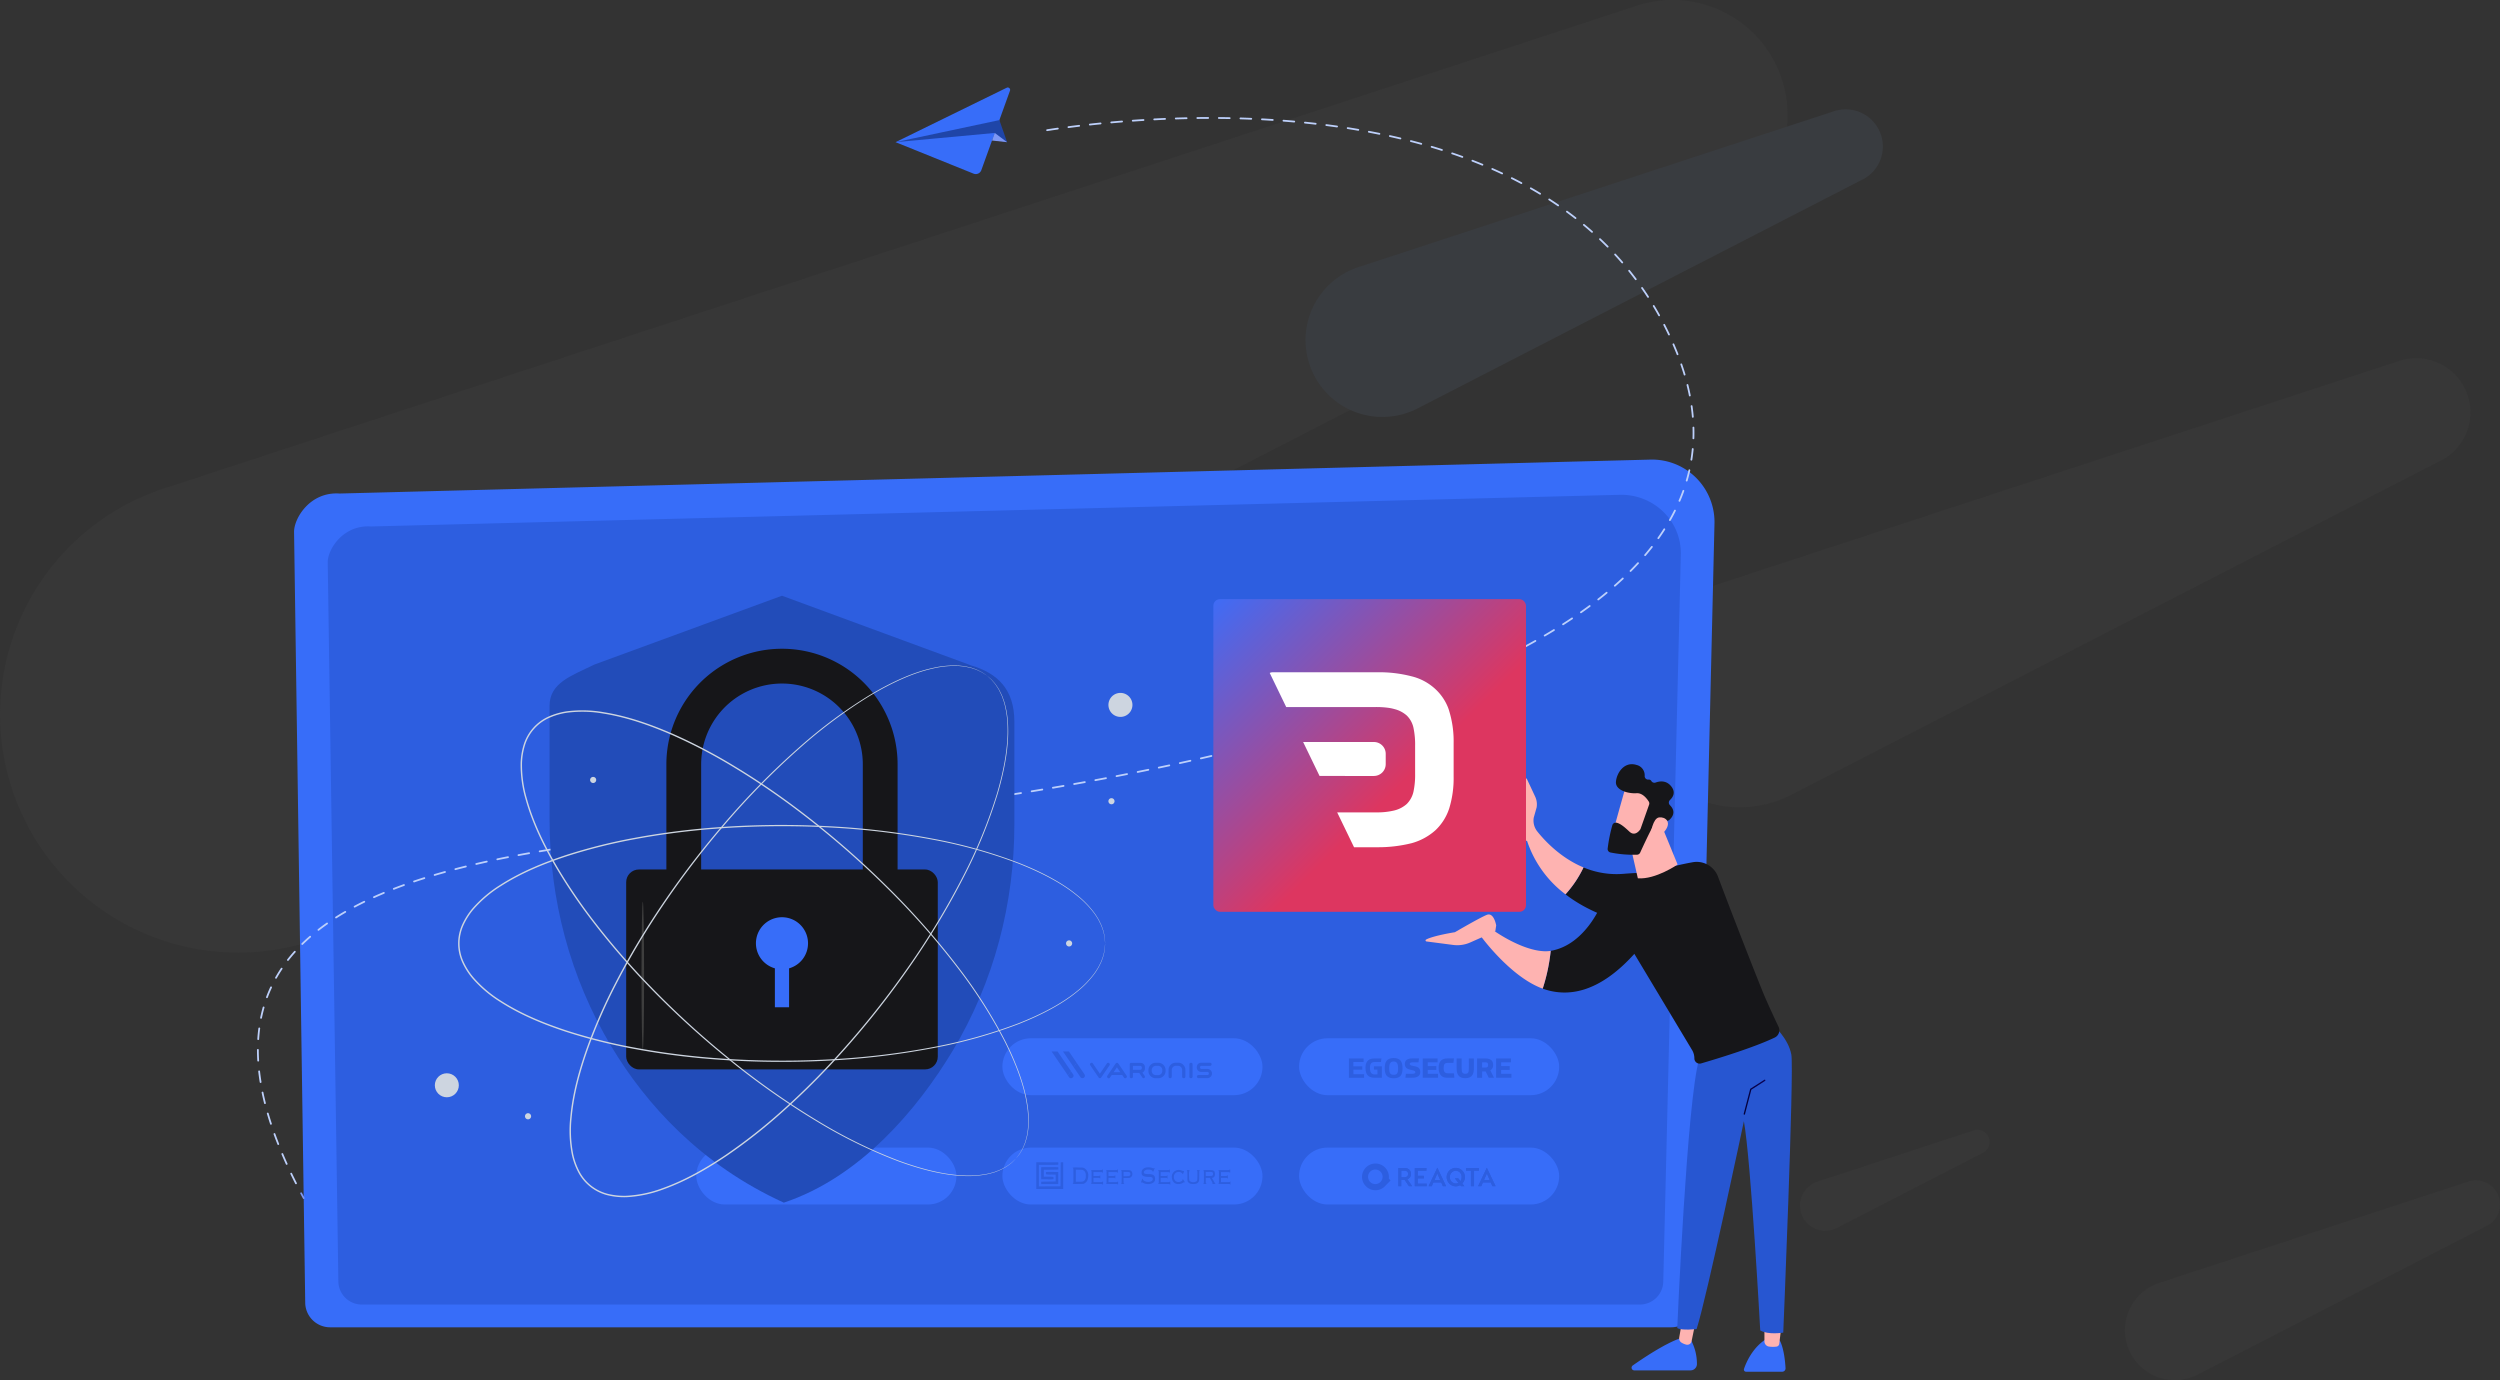 <svg xmlns="http://www.w3.org/2000/svg" xmlns:xlink="http://www.w3.org/1999/xlink" width="1143.52" height="631.258" viewBox="0 0 1143.52 631.258">
  <rect x="0" y="0" width="1143.52" height="631.258" fill="#333333" stroke="none"/>
  <defs>
    <linearGradient id="linear-gradient" x1="331.053" y1="64.952" x2="329.851" y2="67.624" gradientUnits="objectBoundingBox">
      <stop offset="0" stop-color="#ff928e"/>
      <stop offset="1" stop-color="#feb3b1"/>
    </linearGradient>
    <linearGradient id="linear-gradient-2" x1="342.408" y1="44.761" x2="341.199" y2="46.555" xlink:href="#linear-gradient"/>
    <linearGradient id="linear-gradient-3" y1="0.5" x2="1" y2="0.5" gradientUnits="objectBoundingBox">
      <stop offset="0" stop-color="#020039"/>
      <stop offset="1" stop-color="#090056"/>
    </linearGradient>
    <linearGradient id="linear-gradient-4" x1="6.58" y1="-9.093" x2="6.254" y2="-8.584" xlink:href="#linear-gradient"/>
    <linearGradient id="linear-gradient-5" x1="54.15" y1="76.996" x2="58.351" y2="69.255" xlink:href="#linear-gradient"/>
    <linearGradient id="linear-gradient-6" x1="54.26" y1="147.382" x2="58.372" y2="132.687" xlink:href="#linear-gradient"/>
    <linearGradient id="linear-gradient-7" x1="115.376" y1="31.828" x2="114.964" y2="32.803" xlink:href="#linear-gradient"/>
    <linearGradient id="linear-gradient-8" x1="8.223" y1="-17.596" x2="7.795" y2="-16.593" xlink:href="#linear-gradient"/>
    <linearGradient id="linear-gradient-9" x1="375.268" y1="54.347" x2="374.083" y2="57.506" xlink:href="#linear-gradient"/>
    <linearGradient id="linear-gradient-10" x2="0.596" y2="0.599" gradientUnits="objectBoundingBox">
      <stop offset="0" stop-color="#3e6cf6"/>
      <stop offset="1" stop-color="#dd3660"/>
    </linearGradient>
    <clipPath id="clip-path">
      <path id="Path_21756" data-name="Path 21756" d="M247.244,822.579h1.45c1.059,0,1.687.5,1.687,1.507s-.627,1.532-1.687,1.532h-1.45Zm-1.344-1.19v8.3h1.336v-2.941h1.54l1.98,2.941h1.483l-2.167-3.169a2.485,2.485,0,0,0,1.638-2.444,2.653,2.653,0,0,0-2.966-2.689Zm7.537,0v8.3H258.9v-1.173h-4.09v-2.4H257.6v-1.173h-2.787v-2.371h3.952V821.4Zm23.417,0v1.19h2.273v7.113h1.41v-7.113H282.8V821.4Zm-7.39,4.155a2.809,2.809,0,0,1,2.705-2.941,2.744,2.744,0,0,1,2.7,2.941,3.17,3.17,0,0,1-.546,1.841l-1.01-1.3h-1.54l1.638,2.1a2.608,2.608,0,0,1-1.23.293,2.811,2.811,0,0,1-2.713-2.941m-1.475,0a4.254,4.254,0,0,0,4.164,4.229,4.12,4.12,0,0,0,2.053-.57l.383.489h1.54l-.961-1.23a4.2,4.2,0,1,0-7.178-2.917m-4.245-1.662,1.32,3.015h-2.632Zm-.033-2.583-3.976,8.392h1.458l.758-1.719h3.585l.758,1.719h1.458l-3.976-8.392Zm22.692,2.583,1.32,3.015h-2.632Zm-.041-2.583-3.976,8.392h1.458l.758-1.719h3.577l.758,1.719H290.4l-3.976-8.392Z" transform="translate(-245.9 -821.3)" fill="#2d5ee0"/>
    </clipPath>
  </defs>
  <g id="Group_1982" data-name="Group 1982" transform="translate(-350 -1490.939)">
    <g id="Group_15" data-name="Group 15" transform="translate(544 1362.413)" opacity="0.339">
      <g id="stažený_soubor" transform="translate(550.519 292.347)">
        <path id="Path_63" d="M1565.3,113.382a24.818,24.818,0,0,0-32.536-20.374h-.052c-.052,0-.052,0-.1.052l-315.85,103.533q-1.4.39-2.807.936h0a51.328,51.328,0,1,0,34.823,96.569,48.3,48.3,0,0,0,6.5-2.859l295.32-151.974a24.755,24.755,0,0,0,14.709-25.883Z" transform="translate(-1180.019 -91.717)" fill="#3e3e3e"/>
      </g>
      <g id="stažený_soubor-2" data-name="stažený_soubor" transform="translate(-194 128.526)">
        <path id="Path_63-2" data-name="Path_63" d="M1997.276,137.672a52.644,52.644,0,0,0-69.016-43.218h-.11c-.11,0-.11,0-.221.11L1257.944,314.181q-2.976.827-5.953,1.984h0a108.877,108.877,0,1,0,73.867,204.843,102.439,102.439,0,0,0,13.781-6.064l626.436-322.368a52.512,52.512,0,0,0,31.2-54.9Z" transform="translate(-1180.019 -91.717)" fill="#3e3e3e"/>
      </g>
      <g id="stažený_soubor-3" data-name="stažený_soubor" transform="translate(778.073 668.414)">
        <path id="Path_63-3" data-name="Path_63" d="M1351.376,101.353a11.038,11.038,0,0,0-14.471-9.062h-.023c-.023,0-.023,0-.046.023l-140.478,46.048q-.624.173-1.248.416h0a22.829,22.829,0,1,0,15.488,42.95,21.475,21.475,0,0,0,2.89-1.271l131.347-67.592a11.01,11.01,0,0,0,6.542-11.512Z" transform="translate(-1180.019 -91.717)" fill="#3e3e3e"/>
      </g>
      <g id="stažený_soubor-4" data-name="stažený_soubor" transform="translate(629.32 645.297)">
        <path id="Path_63-4" data-name="Path_63" d="M1266.726,96.593a5.585,5.585,0,0,0-7.322-4.585h-.012c-.012,0-.012,0-.023.012l-71.082,23.3q-.316.088-.632.211h0a11.551,11.551,0,1,0,7.837,21.733,10.879,10.879,0,0,0,1.462-.643l66.462-34.2a5.571,5.571,0,0,0,3.31-5.825Z" transform="translate(-1180.019 -91.717)" fill="#3e3e3e"/>
      </g>
    </g>
    <path id="Path_21593" data-name="Path 21593" d="M1120.783,545.7l-7.291,308.543-1.132,47.774a11.384,11.384,0,0,1-11.35,11.341H487.525a11.384,11.384,0,0,1-11.351-11.341l-.693-47.774L471.07,549.469c0-6.237,7.349-18.407,20.808-17.489l599.568-15.518a28.6,28.6,0,0,1,29.338,29.24Z" transform="translate(13.436 1184.703)" fill="#376df9"/>
    <path id="Path_21594" data-name="Path 21594" d="M1119.521,915.551a10.725,10.725,0,0,1-10.807,10.577H524.3a10.725,10.725,0,0,1-10.807-10.577l-4.863-329.006c0-5.817,7-17.174,19.818-16.321L1099.6,555.746a27.564,27.564,0,0,1,19.95,7.78,26.371,26.371,0,0,1,8,19.507Z" transform="translate(-8.727 1161.525)" fill="#2d5ee0"/>
    <rect id="Rectangle_13641" data-name="Rectangle 13641" width="118.978" height="26.026" rx="13.013" transform="translate(808.498 1965.857)" fill="#376df9"/>
    <rect id="Rectangle_13642" data-name="Rectangle 13642" width="118.978" height="26.026" rx="13.013" transform="translate(944.207 1965.857)" fill="#376df9"/>
    <path id="Path_21639" data-name="Path 21639" d="M479.568,1337.054a.41.41,0,0,1-.361-.214q-.591-1.091-1.164-2.172a.41.41,0,1,1,.724-.384q.571,1.078,1.16,2.165a.41.41,0,0,1-.36.605Z" transform="translate(9.35 702.303)" fill="#7d97f4"/>
    <g id="Group_1929" data-name="Group 1929" transform="translate(837.013 1679.192)">
      <g id="Group_1923" data-name="Group 1923" transform="translate(165.046 161.294)">
        <g id="Group_1922" data-name="Group 1922">
          <path id="Path_21640" data-name="Path 21640" d="M2104.979,1497.965s2.118,3.338,2.651,12.684a1.522,1.522,0,0,1-1.512,1.613h-16.562a.976.976,0,0,1-.929-1.285c.97-2.872,3.905-9.876,10.453-13.878Z" transform="translate(-1942.967 -1234.374)" fill="#376df9"/>
          <path id="Path_21641" data-name="Path 21641" d="M2119.219,1482.511l-.937,7.855a1.477,1.477,0,0,1-1.29,1.3,13.094,13.094,0,0,1-3.5-.033,2.426,2.426,0,0,1-2-2.407v-7.584Z" transform="translate(-1956.487 -1225.254)" fill="url(#linear-gradient)"/>
          <path id="Path_21642" data-name="Path 21642" d="M1990.071,1497.1a23.124,23.124,0,0,1,3.1,11.691,2.926,2.926,0,0,1-2.943,2.862h-25.723a1.232,1.232,0,0,1-.708-2.24c4.868-3.418,14.435-9.8,21.354-12.313Z" transform="translate(-1869.037 -1234.374)" fill="#376df9"/>
          <path id="Path_21643" data-name="Path 21643" d="M2024.036,1470.986l-2,9.7a2,2,0,0,1-2.366,1.573,7.229,7.229,0,0,1-2.262-.946,2.3,2.3,0,0,1-1.026-2.344l2.067-11.753Z" transform="translate(-1900.353 -1216.744)" fill="url(#linear-gradient-2)"/>
          <path id="Path_21644" data-name="Path 21644" d="M2058.173,1147.429s6.948,6.125,8.255,13.495-3.7,127.144-3.7,127.144-6.948,1.156-10.529-1.014c0,0-4.247-77.733-7.476-95.695,0,0-16.932,80.521-21.624,95.07,0,0-6.693.814-8.851-.459,0,0,4.435-104.378,10.008-122.935Z" transform="translate(-1899.111 -1028.065)" fill="#2756d1"/>
          <path id="Path_21645" data-name="Path 21645" d="M2088.625,1224.261a.312.312,0,0,1-.078-.01.307.307,0,0,1-.22-.375l2.951-11.32a.307.307,0,0,1,.132-.181l6.376-4.09a.307.307,0,1,1,.331.517l-6.274,4.025-2.921,11.2A.306.306,0,0,1,2088.625,1224.261Z" transform="translate(-1942.815 -1063.942)" fill="url(#linear-gradient-3)"/>
          <path id="Path_21646" data-name="Path 21646" d="M1916.04,974.4c29.247-2.428,36.891,3.624,36.891,3.624l-14.055,22.189s-28.738-.568-49.329-16.439a50.254,50.254,0,0,0,8.247-12.309A38.723,38.723,0,0,0,1916.04,974.4Z" transform="translate(-1825.538 -924.247)" fill="#161619"/>
          <path id="Path_21647" data-name="Path 21647" d="M1841,872.678a.9.9,0,0,1,1.708-.343l3.732,7.964a8.3,8.3,0,0,1,.662,4.936l-1.309,4.635a8,8,0,0,0,1.632,6.368c3.429,4.287,10.732,12.116,21.128,16.436a50.261,50.261,0,0,1-8.246,12.309,50.441,50.441,0,0,1-17.556-24.377,3.915,3.915,0,0,1-2.762-3.891Z" transform="translate(-1796.296 -865.452)" fill="url(#linear-gradient-4)"/>
          <path id="Path_21648" data-name="Path 21648" d="M1891.414,983.616c10.3-11.094,29.907-16.107,41.261-18.165a10.416,10.416,0,0,1,11.641,6.6c5.11,13.736,19.007,49.471,21.7,55.613,2.21,5.039,4.517,9.96,5.983,13.036a3.693,3.693,0,0,1-1.724,4.922c-9.553,4.6-26.742,9.814-33.711,11.847a2.39,2.39,0,0,1-3.059-2.3,7.47,7.47,0,0,0-1.065-3.844l-26.393-43.981c-16.45,18.24-30.856,19.908-41.923,15.915a83.239,83.239,0,0,0,3.663-17.285C1884.137,1003.176,1891.414,983.616,1891.414,983.616Z" transform="translate(-1810.539 -920.596)" fill="#161619"/>
          <path id="Path_21649" data-name="Path 21649" d="M1795.921,1044.709l5.345-3.125c9.552,6.56,19.745,10.532,26.281,9.412a83.254,83.254,0,0,1-3.663,17.285C1809.3,1063.022,1795.921,1044.709,1795.921,1044.709Z" transform="translate(-1770.298 -965.616)" fill="url(#linear-gradient-5)"/>
          <path id="Path_21650" data-name="Path 21650" d="M1733.664,1035.421c3.324-1.809,13.187-3.365,13.187-3.365s11.337-6.633,14.6-7.938c2.711-1.084,3.877,2.97,4.195,4.375.065.286.095.463.095.463l-.419,2.7-11.453,5.09a14.583,14.583,0,0,1-7.817,1.134l-12.228-1.6a.457.457,0,0,1-.159-.854Z" transform="translate(-1733.425 -955.203)" fill="url(#linear-gradient-6)"/>
          <path id="Path_21651" data-name="Path 21651" d="M1973.387,916l8.77,21.4s-10.077,6.975-18.185,6.311l-4.377-19.244Z" transform="translate(-1866.868 -891.519)" fill="url(#linear-gradient-7)"/>
          <g id="Group_1921" data-name="Group 1921" transform="translate(83.284)">
            <path id="Path_21652" data-name="Path 21652" d="M1947.968,878.6c-.2.284-6.344,22.48-6.344,22.48l12.748,3.239,8.949-20.172S1951.331,873.838,1947.968,878.6Z" transform="translate(-1939.548 -868.713)" fill="url(#linear-gradient-8)"/>
            <path id="Path_21653" data-name="Path 21653" d="M1955.532,874.792l-3.879,10.988a1.606,1.606,0,0,1-.2.393c-.526.748-2.526,3.189-4.9.99-2.152-1.995-4.146-3.783-5.988-4.108a1.626,1.626,0,0,0-1.852,1.168,70.327,70.327,0,0,0-2.144,10.708,1.624,1.624,0,0,0,1.321,1.75,52.481,52.481,0,0,0,12.176,1.013,1.629,1.629,0,0,0,1.372-.945c1.214-2.654,4.936-10.707,6.32-12.79,1.3-1.955,4.484-1.9,5.819-1.782a1.6,1.6,0,0,0,1.2-.392c1.168-1.024,3.393-3.639.264-6.769a1.63,1.63,0,0,1,.038-2.346c1.343-1.263,2.78-3.5.542-6.282-2.275-2.824-5.278-2.374-7.118-1.7a1.628,1.628,0,0,1-1.96-.724,1.288,1.288,0,0,0-1.328-.621,1.6,1.6,0,0,1-1.71-1.644,4.86,4.86,0,0,0-3.753-5.072c-5.569-1.733-9.042,3.647-9.386,7.661s5.8,5.55,9.414,5.28c2.747-.206,4.787,2.517,5.607,3.834A1.615,1.615,0,0,1,1955.532,874.792Z" transform="translate(-1936.561 -856.291)" fill="#161619"/>
            <path id="Path_21654" data-name="Path 21654" d="M1984.719,922.934s.9-6.969,3.8-7.311,5.721,2.041,2.839,5.953C1987.771,926.442,1984.719,922.934,1984.719,922.934Z" transform="translate(-1964.975 -891.279)" fill="url(#linear-gradient-9)"/>
          </g>
        </g>
      </g>
    </g>
    <g id="Group_1932" data-name="Group 1932" transform="translate(467.549 1530.957)">
      <g id="Group_1931" data-name="Group 1931" transform="translate(292.088)">
        <path id="Path_21658" data-name="Path 21658" d="M1251,137.7l3.534,10.108-8.365-1.952Z" transform="translate(-1203.517 -122.789)" fill="#1f45a8"/>
        <path id="Path_21659" data-name="Path 21659" d="M1142.139,126.332l35.669,14.4a2.711,2.711,0,0,0,3.564-1.594l13.107-36.357a1.086,1.086,0,0,0-1.5-1.344Z" transform="translate(-1142.139 -101.325)" fill="#376df9"/>
        <path id="Path_21660" data-name="Path 21660" d="M1189.618,137.71l-47.479,10.09,45.382-4.216,1.1,2.761Z" transform="translate(-1142.139 -122.793)" fill="#1f45a8"/>
        <path id="Path_21661" data-name="Path 21661" d="M1249.732,155.511l6.9.758L1251,152.038Z" transform="translate(-1205.62 -131.246)" fill="#7d97f4"/>
      </g>
    </g>
    <g id="Group_1942" data-name="Group 1942" transform="translate(67 2.422)">
      <g id="stažený_soubor-5" data-name="stažený_soubor" transform="translate(880.3 1538.535)">
        <path id="Path_63-5" data-name="Path_63" d="M1443.807,106.55A16.992,16.992,0,0,0,1421.531,92.6h-.036c-.035,0-.035,0-.071.036l-216.253,70.886q-.961.267-1.921.641h0a35.143,35.143,0,1,0,23.842,66.118,33.061,33.061,0,0,0,4.448-1.957l202.2-104.052a16.95,16.95,0,0,0,10.071-17.722Z" transform="translate(-1180.019 -91.717)" fill="#393c40"/>
      </g>
    </g>
    <g id="Group_1943" data-name="Group 1943" transform="translate(467.549 1544.482)">
      <path id="Path_21657" data-name="Path 21657" d="M447.549,622.444a.41.41,0,0,1-.366-.225c-.749-1.483-1.482-2.972-2.181-4.427a.41.41,0,0,1,.74-.355c.7,1.45,1.426,2.934,2.173,4.412a.41.41,0,0,1-.366.595Zm-4.259-8.884a.409.409,0,0,1-.373-.241c-.683-1.509-1.351-3.029-1.983-4.52a.41.41,0,1,1,.754-.32c.63,1.485,1.295,3,1.976,4.5a.409.409,0,0,1-.374.579Zm-3.845-9.07a.41.41,0,0,1-.382-.26c-.61-1.549-1.2-3.1-1.746-4.619a.41.41,0,0,1,.771-.279c.546,1.508,1.13,3.054,1.738,4.6a.41.41,0,0,1-.381.56Zm-3.347-9.265a.41.41,0,0,1-.39-.282c-.517-1.581-1.008-3.169-1.458-4.72a.41.41,0,1,1,.788-.229c.448,1.542.935,3.121,1.45,4.693a.411.411,0,0,1-.39.538Zm-2.741-9.462a.41.41,0,0,1-.4-.31c-.405-1.617-.777-3.238-1.105-4.817a.41.41,0,1,1,.8-.167c.326,1.569.7,3.178,1.1,4.785a.41.41,0,0,1-.3.5A.394.394,0,0,1,433.357,585.763Zm-2-9.644a.409.409,0,0,1-.4-.344c-.266-1.644-.492-3.293-.673-4.9a.41.41,0,0,1,.815-.091c.179,1.594.4,3.229.667,4.86a.41.41,0,0,1-.339.47A.4.4,0,0,1,431.358,576.119Zm-1.09-9.788a.41.41,0,0,1-.409-.386c-.1-1.661-.146-3.321-.146-4.935a.415.415,0,0,1,.41-.415.4.4,0,0,1,.41.4v.012c0,1.6.049,3.243.144,4.888a.41.41,0,0,1-.385.433Zm.01-9.844h-.026a.41.41,0,0,1-.383-.435c.105-1.657.266-3.313.479-4.922a.41.41,0,1,1,.813.107c-.21,1.591-.369,3.228-.474,4.867A.41.41,0,0,1,430.278,556.487Zm1.293-9.736a.441.441,0,0,1-.083-.008.411.411,0,0,1-.319-.485c.333-1.614.729-3.227,1.178-4.794a.41.41,0,0,1,.788.226c-.443,1.547-.835,3.14-1.163,4.734A.41.41,0,0,1,431.571,546.752Zm2.7-9.423a.411.411,0,0,1-.384-.554c.573-1.537,1.214-3.07,1.9-4.555a.41.41,0,0,1,.744.346c-.682,1.465-1.314,2.978-1.88,4.5A.41.41,0,0,1,434.273,537.328Zm4.135-8.889a.405.405,0,0,1-.2-.053.41.41,0,0,1-.156-.558c.8-1.42,1.672-2.834,2.589-4.2a.41.41,0,1,1,.681.456c-.906,1.353-1.766,2.75-2.556,4.152A.41.41,0,0,1,438.408,528.44Zm5.454-8.158a.41.41,0,0,1-.323-.662c1-1.28,2.066-2.553,3.173-3.785a.41.41,0,0,1,.61.548c-1.094,1.219-2.149,2.477-3.137,3.742A.408.408,0,0,1,443.861,520.282Zm6.554-7.311a.41.41,0,0,1-.287-.7c1.154-1.131,2.375-2.258,3.631-3.35a.41.41,0,0,1,.538.619c-1.243,1.082-2.453,2.2-3.595,3.317A.409.409,0,0,1,450.415,512.97Zm7.411-6.458a.41.41,0,0,1-.253-.733c1.274-.992,2.61-1.98,3.972-2.937a.41.41,0,0,1,.471.671c-1.351.95-2.676,1.929-3.939,2.913A.411.411,0,0,1,457.826,506.513Zm8.046-5.661a.41.41,0,0,1-.221-.756c1.358-.866,2.778-1.73,4.22-2.568a.41.41,0,1,1,.412.708c-1.432.832-2.842,1.69-4.191,2.551A.41.41,0,0,1,465.872,500.851Zm8.508-4.953a.41.41,0,0,1-.193-.772c1.421-.757,2.9-1.513,4.4-2.247a.41.41,0,1,1,.36.736c-1.488.73-2.959,1.481-4.373,2.235A.413.413,0,0,1,474.38,495.9Zm8.841-4.34a.41.41,0,0,1-.169-.783c1.472-.666,3-1.33,4.527-1.972a.41.41,0,0,1,.317.756c-1.524.64-3.04,1.3-4.506,1.963A.4.4,0,0,1,483.221,491.558Zm9.084-3.814a.41.41,0,0,1-.149-.792c1.508-.588,3.063-1.173,4.621-1.738a.41.41,0,1,1,.28.77c-1.552.564-3.1,1.146-4.6,1.731A.4.4,0,0,1,492.3,487.744Zm9.262-3.365a.41.41,0,0,1-.132-.8c1.53-.518,3.108-1.036,4.691-1.538a.41.41,0,1,1,.248.781c-1.577.5-3.15,1.016-4.675,1.533A.409.409,0,0,1,501.567,484.379Zm9.394-2.981a.41.41,0,0,1-.116-.8c1.549-.461,3.145-.92,4.742-1.367a.41.41,0,0,1,.221.79c-1.593.445-3.184.9-4.729,1.363A.413.413,0,0,1,510.96,481.4Zm9.493-2.654a.41.41,0,0,1-.1-.806c1.563-.412,3.172-.822,4.782-1.22a.41.41,0,1,1,.2.8c-1.606.4-3.211.807-4.77,1.217A.4.4,0,0,1,520.453,478.743Zm9.568-2.371a.41.41,0,0,1-.093-.809c1.573-.367,3.191-.736,4.811-1.093a.41.41,0,0,1,.177.8c-1.617.358-3.232.724-4.8,1.091A.433.433,0,0,1,530.021,476.373Zm9.626-2.127a.41.41,0,0,1-.084-.811q2.4-.5,4.835-.984a.41.41,0,1,1,.159.8q-2.427.481-4.826.982A.4.4,0,0,1,539.646,474.246Zm9.67-1.917a.41.41,0,0,1-.075-.813q2.415-.454,4.852-.889a.41.41,0,1,1,.144.807q-2.434.434-4.845.887A.4.4,0,0,1,549.317,472.329Zm9.7-1.734a.41.41,0,0,1-.068-.814q2.423-.411,4.866-.807a.41.41,0,1,1,.131.81q-2.439.394-4.86.806A.49.49,0,0,1,559.021,470.6Zm9.732-1.575a.41.41,0,0,1-.062-.815q2.43-.375,4.877-.736a.41.41,0,1,1,.12.811q-2.443.36-4.871.735A.42.42,0,0,1,568.753,469.02Zm9.753-1.439a.41.41,0,0,1-.057-.816q2.437-.344,4.886-.675a.41.41,0,0,1,.11.813q-2.446.33-4.881.674A.4.4,0,0,1,578.506,467.581Zm9.77-1.323a.41.41,0,0,1-.052-.817q2.441-.317,4.892-.623a.41.41,0,0,1,.1.814q-2.448.306-4.888.622A.4.4,0,0,1,588.275,466.258Zm9.783-1.221a.41.41,0,0,1-.048-.818q2.445-.294,4.9-.579a.41.41,0,0,1,.095.815q-2.45.285-4.894.579A.4.4,0,0,1,598.059,465.037Zm9.793-1.138a.41.41,0,0,1-.045-.818q2.449-.275,4.9-.542a.41.41,0,0,1,.089.815q-2.451.267-4.9.542Zm9.816-1.069a.41.41,0,0,1-.043-.818q2.457-.26,4.914-.513a.41.41,0,0,1,.084.815q-2.456.253-4.912.513Zm9.821-1.014a.41.41,0,0,1-.041-.818q2.454-.247,4.905-.489a.41.41,0,1,1,.081.816q-2.451.242-4.9.489Zm9.805-.969a.41.41,0,0,1-.039-.818l4.9-.472a.41.41,0,1,1,.078.816q-2.445.234-4.9.471Zm9.787-.937a.41.41,0,0,1-.038-.818l4.908-.464a.41.41,0,1,1,.077.816l-4.908.464Zm9.816-.925a.41.41,0,0,1-.038-.818l4.908-.46a.41.41,0,1,1,.077.816l-4.908.46Zm9.816-.922a.41.41,0,0,1-.038-.818l4.908-.465a.4.4,0,0,1,.447.369.41.41,0,0,1-.369.447l-4.908.465Zm9.815-.934a.41.41,0,0,1-.039-.818q2.462-.237,4.906-.476a.415.415,0,0,1,.448.368.41.41,0,0,1-.368.448q-2.445.24-4.908.477Zm9.813-.961a.41.41,0,0,1-.04-.818q2.462-.247,4.9-.5a.41.41,0,0,1,.084.816q-2.442.25-4.906.5Zm9.809-1.006a.41.41,0,0,1-.043-.818q2.464-.26,4.9-.526a.41.41,0,0,1,.089.815q-2.438.266-4.9.526Zm9.8-1.07a.41.41,0,0,1-.045-.817q2.464-.279,4.9-.566a.41.41,0,0,1,.1.815q-2.434.287-4.9.566Zm9.792-1.157a.41.41,0,0,1-.05-.817l.721-.089q2.06-.256,4.167-.522a.41.41,0,0,1,.1.813q-2.108.267-4.169.522l-.722.089A.418.418,0,0,1,715.743,452.936Zm9.777-1.236a.41.41,0,0,1-.052-.816q2.417-.312,4.887-.638a.41.41,0,0,1,.107.813q-2.471.325-4.889.638Zm9.775-1.288a.41.41,0,0,1-.054-.816q2.419-.326,4.885-.664a.41.41,0,0,1,.111.813q-2.465.339-4.887.664A.43.43,0,0,1,735.3,450.413Zm9.77-1.341a.41.41,0,0,1-.056-.816q2.421-.339,4.881-.691a.41.41,0,0,1,.116.812q-2.461.352-4.883.691A.389.389,0,0,1,745.065,449.072Zm9.762-1.4a.41.41,0,0,1-.059-.815q2.422-.354,4.876-.719a.41.41,0,1,1,.121.811q-2.456.366-4.879.719A.367.367,0,0,1,754.827,447.676Zm9.753-1.452a.41.41,0,0,1-.061-.815q2.422-.368,4.872-.748a.41.41,0,0,1,.125.811q-2.451.38-4.875.748A.388.388,0,0,1,764.58,446.224Zm9.744-1.51a.41.41,0,0,1-.064-.815q2.422-.383,4.867-.778a.41.41,0,0,1,.13.809q-2.446.395-4.87.778A.43.43,0,0,1,774.324,444.714Zm9.734-1.572a.41.41,0,0,1-.066-.814q2.421-.4,4.862-.809a.41.41,0,0,1,.136.809q-2.443.41-4.865.809A.416.416,0,0,1,784.058,443.142Zm9.724-1.634a.41.41,0,0,1-.069-.814q2.42-.415,4.856-.841a.41.41,0,0,1,.141.808q-2.438.426-4.859.841A.405.405,0,0,1,793.782,441.508Zm9.712-1.7a.41.41,0,0,1-.071-.813q2.417-.432,4.85-.874a.41.41,0,1,1,.147.806q-2.434.444-4.853.875A.431.431,0,0,1,803.494,439.808Zm9.7-1.767a.41.41,0,0,1-.074-.813q2.415-.45,4.843-.909a.41.41,0,0,1,.153.806q-2.429.461-4.846.91A.43.43,0,0,1,813.194,438.041Zm9.687-1.838a.41.41,0,0,1-.077-.812q2.413-.467,4.836-.946a.41.41,0,0,1,.159.8q-2.425.479-4.84.946A.391.391,0,0,1,822.881,436.2Zm9.672-1.911a.41.41,0,0,1-.081-.812q2.411-.486,4.828-.984a.41.41,0,1,1,.166.8q-2.42.5-4.832.985A.428.428,0,0,1,832.553,434.293Zm9.656-1.988a.41.41,0,0,1-.084-.811q2.408-.506,4.82-1.024a.41.41,0,0,1,.172.8q-2.414.518-4.824,1.025A.4.4,0,0,1,842.21,432.3Zm9.639-2.07a.41.41,0,0,1-.087-.811q2.4-.527,4.811-1.065a.41.41,0,1,1,.179.8q-2.408.539-4.814,1.066A.412.412,0,0,1,851.849,430.235Zm9.621-2.153a.41.41,0,0,1-.091-.81q2.4-.549,4.8-1.109a.41.41,0,1,1,.187.8q-2.4.562-4.8,1.111A.417.417,0,0,1,861.47,428.082Zm9.6-2.243a.41.41,0,0,1-.095-.809q2.4-.572,4.79-1.155a.41.41,0,0,1,.194.8q-2.4.584-4.794,1.156A.424.424,0,0,1,871.071,425.839Zm9.595-2.339a.41.41,0,0,1-.1-.808q2.4-.6,4.79-1.207a.41.41,0,1,1,.2.794q-2.4.611-4.794,1.209A.435.435,0,0,1,880.665,423.5Zm9.574-2.439a.41.41,0,0,1-.1-.807q2.386-.622,4.767-1.256a.41.41,0,1,1,.211.792q-2.383.635-4.771,1.257A.434.434,0,0,1,890.239,421.061Zm9.527-2.539a.41.41,0,0,1-.108-.806q2.375-.648,4.743-1.308a.41.41,0,1,1,.22.79q-2.37.661-4.747,1.309A.414.414,0,0,1,899.765,418.522Zm9.478-2.644a.41.41,0,0,1-.113-.8q2.363-.675,4.718-1.363a.41.41,0,0,1,.23.787q-2.357.688-4.722,1.364A.416.416,0,0,1,909.243,415.877Zm9.447-2.762a.41.41,0,0,1-.117-.8q2.364-.707,4.714-1.428a.41.41,0,1,1,.241.784q-2.354.723-4.72,1.43A.419.419,0,0,1,918.69,413.115Zm9.425-2.892a.41.41,0,0,1-.123-.8q2.354-.74,4.694-1.494a.41.41,0,0,1,.252.781q-2.343.755-4.7,1.5A.4.4,0,0,1,928.115,410.224ZM937.5,407.2a.41.41,0,0,1-.129-.8q2.343-.775,4.671-1.565a.41.41,0,0,1,.264.776q-2.33.791-4.677,1.567A.416.416,0,0,1,937.5,407.2Zm9.335-3.168a.41.41,0,0,1-.135-.8q2.332-.813,4.645-1.64a.41.41,0,1,1,.276.772q-2.316.829-4.651,1.643A.408.408,0,0,1,946.833,404.03Zm9.281-3.323a.41.41,0,0,1-.142-.795q2.318-.853,4.615-1.722a.41.41,0,0,1,.29.767q-2.3.87-4.622,1.724A.41.41,0,0,1,956.114,400.707Zm9.22-3.489a.41.41,0,0,1-.149-.792q2.3-.9,4.581-1.809a.41.41,0,0,1,.305.761q-2.281.914-4.588,1.812A.408.408,0,0,1,965.334,397.219Zm9.151-3.668a.41.41,0,0,1-.157-.788c1.518-.627,3.046-1.268,4.542-1.9a.41.41,0,0,1,.321.754c-1.5.638-3.029,1.28-4.55,1.908A.408.408,0,0,1,974.485,393.55Zm9.069-3.863a.41.41,0,0,1-.165-.785c1.513-.665,3.026-1.341,4.5-2.008a.41.41,0,1,1,.339.746c-1.473.669-2.989,1.346-4.505,2.012A.409.409,0,0,1,983.554,389.687Zm8.976-4.075a.41.41,0,0,1-.174-.781c1.482-.7,2.976-1.409,4.443-2.121a.41.41,0,0,1,.358.738c-1.47.714-2.968,1.429-4.453,2.125A.4.4,0,0,1,992.53,385.612Zm8.866-4.308a.41.41,0,0,1-.184-.776c1.467-.738,2.941-1.493,4.381-2.245a.41.41,0,1,1,.38.727c-1.444.753-2.922,1.51-4.392,2.25A.411.411,0,0,1,1001.4,381.3Zm8.739-4.562a.41.41,0,0,1-.2-.77c1.449-.786,2.9-1.587,4.307-2.381a.41.41,0,1,1,.4.714c-1.413.8-2.866,1.6-4.319,2.387A.408.408,0,0,1,1010.134,376.742Zm8.585-4.842a.41.41,0,0,1-.208-.764c1.427-.838,2.846-1.689,4.22-2.53a.41.41,0,1,1,.428.7c-1.378.844-2.8,1.7-4.233,2.539A.4.4,0,0,1,1018.719,371.9Zm8.4-5.152a.41.41,0,0,1-.222-.755c1.393-.892,2.777-1.8,4.114-2.7a.41.41,0,1,1,.457.681c-1.342.9-2.731,1.811-4.129,2.707A.408.408,0,0,1,1027.122,366.749Zm8.181-5.493a.41.41,0,0,1-.237-.745c1.356-.956,2.7-1.925,3.986-2.88a.41.41,0,0,1,.489.659c-1.294.959-2.64,1.932-4,2.892A.408.408,0,0,1,1035.3,361.256Zm7.914-5.871a.41.41,0,0,1-.253-.733c1.3-1.013,2.584-2.051,3.828-3.081a.41.41,0,0,1,.523.632c-1.25,1.035-2.544,2.077-3.847,3.1A.405.405,0,0,1,1043.217,355.385Zm7.584-6.287a.41.41,0,0,1-.271-.718c1.237-1.089,2.46-2.2,3.635-3.3a.41.41,0,1,1,.561.6c-1.181,1.109-2.411,2.226-3.655,3.321A.41.41,0,0,1,1050.8,349.1Zm7.177-6.744a.41.41,0,0,1-.291-.7c1.162-1.169,2.3-2.362,3.4-3.544a.41.41,0,1,1,.6.555c-1.1,1.19-2.248,2.39-3.417,3.566A.409.409,0,0,1,1057.977,342.353Zm6.673-7.238a.41.41,0,0,1-.312-.676c1.068-1.254,2.111-2.533,3.1-3.8a.41.41,0,0,1,.646.5c-1,1.277-2.046,2.564-3.122,3.828A.41.41,0,0,1,1064.651,335.115Zm6.05-7.761a.4.4,0,0,1-.236-.075.41.41,0,0,1-.1-.572c.949-1.337,1.87-2.7,2.737-4.063a.41.41,0,0,1,.691.441c-.874,1.37-1.8,2.748-2.76,4.1A.409.409,0,0,1,1070.7,327.354Zm5.288-8.292a.41.41,0,0,1-.356-.613c.808-1.423,1.582-2.877,2.3-4.32a.41.41,0,0,1,.734.365c-.724,1.456-1.5,2.923-2.321,4.36A.409.409,0,0,1,1075.988,319.062Zm4.373-8.8a.405.405,0,0,1-.161-.033.411.411,0,0,1-.216-.539c.642-1.5,1.244-3.031,1.788-4.55a.41.41,0,1,1,.772.277c-.55,1.534-1.158,3.08-1.806,4.6A.41.41,0,0,1,1080.36,310.261Zm3.314-9.246a.41.41,0,0,1-.394-.524c.452-1.556.86-3.142,1.212-4.714a.41.41,0,0,1,.8.179c-.356,1.589-.768,3.191-1.225,4.763A.41.41,0,0,1,1083.674,301.015Zm2.143-9.57a.434.434,0,0,1-.065,0,.409.409,0,0,1-.341-.469c.253-1.6.459-3.229.612-4.844a.41.41,0,1,1,.816.077c-.155,1.633-.363,3.28-.619,4.9A.41.41,0,0,1,1085.817,291.445Zm.927-9.769h-.014a.41.41,0,0,1-.4-.423c.028-.87.043-1.753.043-2.624,0-.751-.011-1.515-.032-2.272a.41.41,0,0,1,.4-.421h.011a.41.41,0,0,1,.41.4c.021.765.032,1.537.032,2.295,0,.879-.014,1.771-.043,2.65A.409.409,0,0,1,1086.744,281.676Zm-.271-9.84a.41.41,0,0,1-.408-.375c-.139-1.608-.326-3.248-.558-4.872a.41.41,0,1,1,.812-.116c.234,1.64.424,3.294.563,4.918a.41.41,0,0,1-.373.444Zm-1.386-9.751a.41.41,0,0,1-.4-.331c-.312-1.583-.671-3.194-1.068-4.787a.41.41,0,1,1,.8-.2c.4,1.607.762,3.232,1.077,4.828a.411.411,0,0,1-.323.482A.441.441,0,0,1,1085.088,262.085Zm-2.375-9.559a.411.411,0,0,1-.393-.293c-.461-1.542-.969-3.113-1.51-4.67a.41.41,0,0,1,.775-.269c.544,1.568,1.056,3.15,1.521,4.7a.41.41,0,0,1-.275.51A.421.421,0,0,1,1082.713,252.526Zm-3.226-9.307a.411.411,0,0,1-.382-.26q-.4-1.028-.831-2.061-.516-1.247-1.05-2.477a.41.41,0,0,1,.752-.327q.536,1.236,1.055,2.491.43,1.039.837,2.073a.41.41,0,0,1-.382.56Zm-3.92-9.037a.41.41,0,0,1-.371-.235c-.7-1.475-1.427-2.957-2.17-4.4a.41.41,0,1,1,.729-.375c.748,1.457,1.482,2.946,2.182,4.43a.409.409,0,0,1-.371.585Zm-4.5-8.759a.409.409,0,0,1-.359-.211c-.792-1.426-1.619-2.855-2.457-4.25a.41.41,0,1,1,.7-.422c.842,1.4,1.673,2.84,2.47,4.273a.41.41,0,0,1-.159.558A.405.405,0,0,1,1071.071,225.424ZM1066,216.986a.411.411,0,0,1-.345-.187c-.888-1.371-1.81-2.741-2.739-4.074a.41.41,0,0,1,.673-.469c.934,1.34,1.861,2.718,2.754,4.1a.41.41,0,0,1-.344.633Zm-5.631-8.074a.409.409,0,0,1-.328-.164c-.978-1.3-1.991-2.609-3.011-3.877a.41.41,0,0,1,.639-.514c1.026,1.275,2.045,2.587,3.029,3.9a.41.41,0,0,1-.328.656Zm-6.171-7.671a.409.409,0,0,1-.311-.142c-1.066-1.236-2.166-2.468-3.269-3.663a.41.41,0,0,1,.6-.556c1.109,1.2,2.215,2.441,3.288,3.683a.41.41,0,0,1-.31.678Zm-6.679-7.233a.408.408,0,0,1-.292-.122c-1.142-1.157-2.323-2.312-3.508-3.436a.41.41,0,0,1,.564-.595c1.191,1.13,2.378,2.292,3.527,3.455a.41.41,0,0,1-.292.7Zm-7.147-6.773a.408.408,0,0,1-.272-.1c-1.217-1.079-2.47-2.156-3.726-3.2a.41.41,0,0,1,.524-.63c1.262,1.049,2.522,2.132,3.745,3.217a.41.41,0,0,1-.272.717Zm-7.558-6.287a.411.411,0,0,1-.252-.087c-1.279-1-2.594-1.991-3.91-2.954a.41.41,0,1,1,.484-.662c1.323.968,2.644,1.967,3.929,2.969a.41.41,0,0,1-.252.733Zm-7.93-5.805a.407.407,0,0,1-.232-.072c-1.337-.918-2.711-1.833-4.085-2.719a.41.41,0,0,1,.444-.69c1.381.891,2.762,1.81,4.1,2.733a.41.41,0,0,1-.233.748Zm-8.268-5.334a.408.408,0,0,1-.212-.059c-1.383-.838-2.808-1.675-4.237-2.487a.41.41,0,0,1,.406-.713c1.435.816,2.867,1.656,4.256,2.5a.41.41,0,0,1-.213.761Zm-8.56-4.872a.407.407,0,0,1-.193-.048c-1.433-.765-2.9-1.526-4.367-2.261a.41.41,0,1,1,.368-.733c1.471.738,2.947,1.5,4.385,2.271a.41.41,0,0,1-.193.772Zm-8.809-4.42a.405.405,0,0,1-.174-.039c-1.469-.692-2.975-1.378-4.476-2.042a.41.41,0,1,1,.331-.75c1.507.666,3.019,1.356,4.494,2.05a.41.41,0,0,1-.175.781Zm-9.017-3.986a.415.415,0,0,1-.157-.031c-1.494-.619-3.03-1.236-4.567-1.833a.41.41,0,1,1,.3-.764c1.542.6,3.085,1.218,4.584,1.84a.41.41,0,0,1-.158.789Zm-9.19-3.571a.412.412,0,0,1-.14-.025c-1.519-.552-3.081-1.1-4.642-1.634a.41.41,0,0,1,.264-.776c1.567.533,3.134,1.085,4.658,1.64a.41.41,0,0,1-.14.8Zm-9.331-3.178a.41.41,0,0,1-.125-.019c-1.54-.49-3.122-.977-4.7-1.446a.41.41,0,0,1,.233-.786c1.585.471,3.173.959,4.718,1.451a.41.41,0,0,1-.124.8Zm-9.446-2.806a.4.4,0,0,1-.109-.015c-1.564-.433-3.162-.859-4.751-1.268a.41.41,0,0,1,.2-.794c1.594.41,3.2.838,4.765,1.272a.41.41,0,0,1-.109.805Zm-9.536-2.456a.423.423,0,0,1-.1-.011c-1.585-.378-3.2-.749-4.79-1.1a.41.41,0,1,1,.177-.8c1.6.353,3.214.725,4.8,1.1a.41.41,0,0,1-.1.809ZM943.12,142.4a.408.408,0,0,1-.083-.008c-1.589-.324-3.21-.642-4.819-.945a.41.41,0,1,1,.151-.806c1.613.3,3.239.622,4.832.947a.41.41,0,0,1-.082.811ZM791.13,140.731a.41.41,0,0,1-.063-.815c1.58-.246,3.221-.492,4.88-.728a.41.41,0,0,1,.116.812c-1.656.236-3.294.48-4.87.726A.424.424,0,0,1,791.13,140.731Zm142.329-.151a.412.412,0,0,1-.07-.006c-1.586-.273-3.214-.542-4.84-.8a.41.41,0,0,1,.128-.811c1.63.257,3.262.525,4.852.8a.41.41,0,0,1-.069.814Zm-132.571-1.243a.41.41,0,0,1-.053-.817q2.312-.3,4.894-.614a.41.41,0,0,1,.1.814q-2.575.309-4.885.613A.481.481,0,0,1,800.888,139.336Zm122.85-.286a.4.4,0,0,1-.058,0c-1.619-.23-3.26-.453-4.878-.661a.41.41,0,1,1,.1-.813c1.622.209,3.266.432,4.889.663a.41.41,0,0,1-.057.816Zm-113.065-.89a.41.41,0,0,1-.044-.818q2.367-.26,4.905-.514a.41.41,0,0,1,.081.816q-2.532.253-4.9.513Zm103.289-.367a.377.377,0,0,1-.048,0c-1.606-.185-3.253-.363-4.894-.53a.41.41,0,1,1,.083-.816c1.645.167,3.3.346,4.905.531a.41.41,0,0,1-.046.817Zm-93.482-.612a.41.41,0,0,1-.036-.819q2.4-.215,4.914-.418a.41.41,0,0,1,.066.818q-2.513.2-4.906.418Zm83.675-.387-.037,0c-1.611-.143-3.261-.28-4.907-.406a.41.41,0,0,1,.062-.818c1.649.126,3.3.264,4.917.407a.41.41,0,0,1-.036.818Zm-73.851-.4a.41.41,0,0,1-.028-.819q2.415-.171,4.921-.324a.41.41,0,0,1,.05.818q-2.5.153-4.914.324Zm64.022-.352H894.3c-1.615-.1-3.268-.2-4.916-.289a.409.409,0,0,1-.388-.43.42.42,0,0,1,.431-.388c1.651.088,3.308.185,4.926.289a.41.41,0,0,1-.026.819Zm-54.184-.248a.41.41,0,0,1-.021-.82q2.427-.124,4.926-.229a.41.41,0,0,1,.034.819q-2.495.1-4.919.229Zm44.34-.273h-.017q-2.475-.1-4.922-.176a.41.41,0,0,1,.025-.82q2.45.074,4.93.177a.41.41,0,0,1-.016.82Zm-34.493-.137a.41.41,0,0,1-.013-.82q2.436-.077,4.93-.132h.009a.41.41,0,0,1,.009.82q-2.489.054-4.922.132Zm24.639-.162h-.008q-2.481-.049-4.925-.07a.41.41,0,0,1,0-.82h0q2.448.022,4.933.07a.41.41,0,0,1-.008.82Zm-14.786-.054a.41.41,0,0,1,0-.82q2.442-.029,4.932-.033h0a.41.41,0,0,1,0,.82q-2.485,0-4.924.033Z" transform="translate(-429.713 -134.314)" fill="#bdd0fb"/>
    </g>
    <rect id="Rectangle_13651" data-name="Rectangle 13651" width="15.978" height="16.026" rx="7.989" transform="translate(542.907 1970.857)" fill="#2d5ee0"/>
    <g id="Group_1944" data-name="Group 1944" transform="translate(471.953 1448.953)">
      <g id="Group_52" data-name="Group 52" transform="translate(433 316)">
        <rect id="Rectangle_86" data-name="Rectangle 86" width="143" height="143" rx="3" transform="translate(0.047 0.047)" fill="url(#linear-gradient-10)"/>
      </g>
      <path id="Subtraction_7" data-name="Subtraction 7" d="M49.075,80.032H38.566L30.851,64.086H48.594a33.035,33.035,0,0,0,8.525-.91,13.334,13.334,0,0,0,5.554-2.923A11.461,11.461,0,0,0,65.735,54.7a37.229,37.229,0,0,0,.769-8.332V33.673a37.263,37.263,0,0,0-.769-8.338,11.031,11.031,0,0,0-3.062-5.555,13.39,13.39,0,0,0-5.554-2.919,21.059,21.059,0,0,0-3.4-.671,41.087,41.087,0,0,0-5.126-.287H7.539L0,.319A3.062,3.062,0,0,1,1.485,0h47.59A58.858,58.858,0,0,1,64.966,1.869,24.431,24.431,0,0,1,75.791,7.711a23.042,23.042,0,0,1,5.791,8.479l.044.12c.173.478.352.971.481,1.461a47.191,47.191,0,0,1,2.014,14.511V47.75a47.137,47.137,0,0,1-2.014,14.511,23.906,23.906,0,0,1-6.316,10.011,27.079,27.079,0,0,1-10.825,5.891A63.1,63.1,0,0,1,49.075,80.032Zm-1.421-32.6H22.791L15.279,31.9H47.655a5.406,5.406,0,0,1,5.4,5.4v4.726A5.406,5.406,0,0,1,47.655,47.428Z" transform="translate(458.829 349.487)" fill="#fff" stroke="rgba(0,0,0,0)" stroke-miterlimit="10" stroke-width="1"/>
    </g>
    <rect id="Rectangle_13653" data-name="Rectangle 13653" width="118.978" height="26.026" rx="13.013" transform="translate(808.498 2015.857)" fill="#376df9"/>
    <rect id="Rectangle_13654" data-name="Rectangle 13654" width="118.978" height="26.026" rx="13.013" transform="translate(944.207 2015.857)" fill="#376df9"/>
    <rect id="Rectangle_13655" data-name="Rectangle 13655" width="118.978" height="26.026" rx="13.013" transform="translate(668.498 2015.857)" fill="#376df9"/>
    <g id="Group_1980" data-name="Group 1980" transform="translate(293.741 1659.96)">
      <g id="Group_1979" data-name="Group 1979" transform="translate(255.155 103.471)">
        <g id="Group_1951" data-name="Group 1951" transform="translate(52.485)">
          <g id="Group_1947" data-name="Group 1947">
            <g id="Group_1946" data-name="Group 1946">
              <g id="Group_1945" data-name="Group 1945">
                <path id="Path_21704" data-name="Path 21704" d="M489.277,135.368l-86.6-31.9-85.753,31.466c-10.947,5.3-20.55,8.481-20.55,18.94v52.083c0,36.169,9.239,72.011,28.249,103.655,16,26.628,40.765,54.046,78.9,71.472,35.051-11.679,61.216-42.811,77.212-69.44,19.01-31.643,28.248-67.484,28.248-103.655V161.157C508.984,146.239,501.278,138.955,489.277,135.368Z" transform="translate(-296.379 -103.471)" fill="#224cb9"/>
              </g>
            </g>
          </g>
        </g>
        <g id="Group_1966" data-name="Group 1966" transform="translate(87.524 24.256)">
          <g id="Group_1959" data-name="Group 1959">
            <g id="Group_1953" data-name="Group 1953" transform="translate(18.384)">
              <g id="Group_1952" data-name="Group 1952">
                <path id="Path_21706" data-name="Path 21706" d="M444.1,262.009H428.19V175.4a36.969,36.969,0,1,0-73.938,0v86.606H338.34V175.4a52.88,52.88,0,1,1,105.76,0Z" transform="translate(-338.34 -122.523)" fill="#161619"/>
              </g>
            </g>
            <g id="Group_1957" data-name="Group 1957" transform="translate(0 100.962)">
              <g id="Group_1956" data-name="Group 1956">
                <rect id="Rectangle_13652" data-name="Rectangle 13652" width="142.528" height="91.441" rx="5.811" fill="#161619"/>
              </g>
            </g>
            <g id="Group_1958" data-name="Group 1958" transform="translate(59.351 122.856)">
              <path id="Path_21708" data-name="Path 21708" d="M394.343,230.933a11.913,11.913,0,1,0-15.162,11.408v17.812h6.5V242.341A11.877,11.877,0,0,0,394.343,230.933Z" transform="translate(-370.517 -219.02)" fill="#376df9"/>
            </g>
          </g>
          <g id="Group_1962" data-name="Group 1962" transform="translate(7.008 115.615)">
            <g id="Group_1961" data-name="Group 1961">
              <g id="Group_1960" data-name="Group 1960">
                <path id="Path_21709" data-name="Path 21709" d="M330,281.449c-.327,0-.592-15.25-.592-34.056s.265-34.061.592-34.061.592,15.246.592,34.061S330.324,281.449,330,281.449Z" transform="translate(-329.405 -213.332)" fill="#3e3e3e"/>
              </g>
            </g>
          </g>
        </g>
        <g id="Group_1968" data-name="Group 1968" transform="translate(39.2 52.385)">
          <g id="Group_1967" data-name="Group 1967">
            <path id="Path_21711" data-name="Path 21711" d="M512.586,349.648s.341-.477,1.03-1.384l.581-.763c.195-.294.372-.642.584-1.006a15.617,15.617,0,0,0,1.309-2.616c.2-.517.447-1.053.653-1.637q.248-.9.521-1.888a13.37,13.37,0,0,0,.435-2.1,22.326,22.326,0,0,0,.321-2.317,43.751,43.751,0,0,0-.512-11.167c-1.29-8.353-4.832-18.191-10.255-28.883a225.621,225.621,0,0,0-22.026-34.253,350.6,350.6,0,0,0-32.844-36.892,401.875,401.875,0,0,0-43.118-36.8c-8.05-5.915-16.54-11.653-25.49-17.058a246.121,246.121,0,0,0-28.311-14.845c-9.945-4.322-20.436-8.09-31.5-9.875a55.726,55.726,0,0,0-16.8-.412,31.5,31.5,0,0,0-8.115,2.349,20.227,20.227,0,0,0-11,12.31,31.47,31.47,0,0,0-1.417,8.332,55.518,55.518,0,0,0,2.315,16.648c3.03,10.8,7.967,20.793,13.394,30.184a246.218,246.218,0,0,0,17.973,26.445c6.389,8.278,13.058,16.061,19.851,23.387a401.706,401.706,0,0,0,41.477,38.655,350.645,350.645,0,0,0,40.391,28.432,225.524,225.524,0,0,0,36.536,17.983c11.24,4.171,21.416,6.57,29.861,6.9a43.784,43.784,0,0,0,11.152-.763,22.305,22.305,0,0,0,2.264-.583,13.2,13.2,0,0,0,2.04-.672l1.817-.731c.556-.272,1.062-.575,1.551-.836a15.674,15.674,0,0,0,2.451-1.6c.337-.253.662-.467.932-.7l.691-.662c.822-.788,1.258-1.181,1.258-1.181s-.4.424-1.212,1.23c-.2.2-.43.429-.682.679-.266.233-.591.452-.926.71a15.5,15.5,0,0,1-2.446,1.633c-.489.267-1,.577-1.553.856l-1.821.751a13.313,13.313,0,0,1-2.047.69,22.23,22.23,0,0,1-2.274.6,43.743,43.743,0,0,1-11.205.829c-8.484-.293-18.7-2.663-29.978-6.811a224.85,224.85,0,0,1-36.648-17.929,349.478,349.478,0,0,1-40.5-28.407,401.094,401.094,0,0,1-41.579-38.666c-6.81-7.332-13.5-15.124-19.9-23.417a246.191,246.191,0,0,1-18.033-26.5c-5.448-9.42-10.411-19.453-13.468-30.333a56.162,56.162,0,0,1-2.341-16.849,32.107,32.107,0,0,1,1.45-8.519,20.891,20.891,0,0,1,11.345-12.7,32.2,32.2,0,0,1,8.3-2.4,56.316,56.316,0,0,1,17,.418c11.153,1.8,21.683,5.59,31.66,9.931a246.4,246.4,0,0,1,28.378,14.9c8.966,5.422,17.467,11.177,25.524,17.109a400.912,400.912,0,0,1,43.142,36.9,349.407,349.407,0,0,1,32.83,37,224.753,224.753,0,0,1,21.985,34.369c5.4,10.733,8.922,20.614,10.18,29.01a43.741,43.741,0,0,1,.452,11.228,22.078,22.078,0,0,1-.339,2.327,13.338,13.338,0,0,1-.453,2.113l-.539,1.894c-.214.586-.463,1.124-.673,1.641a15.392,15.392,0,0,1-1.344,2.616c-.219.363-.4.709-.6,1l-.6.756C512.962,349.2,512.586,349.648,512.586,349.648Z" transform="translate(-285.944 -144.617)" fill="#cdd5e0"/>
          </g>
        </g>
        <g id="Group_1970" data-name="Group 1970" transform="translate(10.648 104.85)">
          <g id="Group_1969" data-name="Group 1969">
            <path id="Path_21712" data-name="Path 21712" d="M559.469,240.013s-.064-.583-.153-1.719c-.023-.285-.047-.6-.075-.955-.05-.35-.15-.727-.233-1.139a15.535,15.535,0,0,0-.765-2.824c-.191-.521-.367-1.083-.6-1.656q-.413-.835-.868-1.756a13.15,13.15,0,0,0-1.075-1.859,22.312,22.312,0,0,0-1.3-1.943,43.72,43.72,0,0,0-7.816-7.993c-6.522-5.375-15.715-10.358-26.879-14.728a225.561,225.561,0,0,0-39.238-10.9,350.456,350.456,0,0,0-49.068-5.668,401.667,401.667,0,0,0-56.677,1.236c-9.943.943-20.1,2.313-30.376,4.237a246.13,246.13,0,0,0-31.009,7.769c-10.3,3.393-20.634,7.566-30.081,13.6a55.7,55.7,0,0,0-12.811,10.874,31.444,31.444,0,0,0-4.492,7.155,20.223,20.223,0,0,0-.013,16.507,31.468,31.468,0,0,0,4.488,7.162A55.559,55.559,0,0,0,283.233,266.3c9.448,6.039,19.788,10.212,30.087,13.608a246.019,246.019,0,0,0,31.016,7.771c10.28,1.925,20.437,3.295,30.382,4.238a401.763,401.763,0,0,0,56.684,1.236,350.468,350.468,0,0,0,49.069-5.669,225.535,225.535,0,0,0,39.236-10.9c11.163-4.369,20.354-9.353,26.876-14.728a43.8,43.8,0,0,0,7.815-7.993,22.565,22.565,0,0,0,1.3-1.942,13.422,13.422,0,0,0,1.075-1.859q.454-.921.868-1.756c.234-.573.41-1.136.6-1.656a15.553,15.553,0,0,0,.765-2.823c.083-.414.183-.791.233-1.139.028-.351.052-.67.075-.955.089-1.136.153-1.719.153-1.719s-.018.583-.085,1.724q-.027.43-.059.961c-.045.351-.14.731-.218,1.146a15.435,15.435,0,0,1-.737,2.848c-.187.525-.36,1.094-.591,1.672l-.859,1.772a13.327,13.327,0,0,1-1.067,1.879,22.427,22.427,0,0,1-1.3,1.962,43.753,43.753,0,0,1-7.811,8.077c-6.526,5.429-15.727,10.46-26.9,14.873a224.759,224.759,0,0,1-39.283,11.015,349.543,349.543,0,0,1-49.13,5.759,401.086,401.086,0,0,1-56.768-1.178c-9.962-.937-20.139-2.3-30.44-4.224a246.175,246.175,0,0,1-31.1-7.776c-10.337-3.4-20.718-7.587-30.243-13.671a56.222,56.222,0,0,1-12.963-11.014,32.165,32.165,0,0,1-4.587-7.323,20.886,20.886,0,0,1,.013-17.029,32.156,32.156,0,0,1,4.591-7.317,56.332,56.332,0,0,1,12.965-11.005c9.523-6.079,19.9-10.262,30.236-13.664a246.29,246.29,0,0,1,31.094-7.774c10.3-1.922,20.474-3.286,30.435-4.223a400.989,400.989,0,0,1,56.761-1.178,349.577,349.577,0,0,1,49.129,5.757A224.923,224.923,0,0,1,519.835,203.1c11.178,4.412,20.381,9.443,26.908,14.873a43.711,43.711,0,0,1,7.811,8.077,22.175,22.175,0,0,1,1.3,1.963,13.449,13.449,0,0,1,1.068,1.878l.859,1.773c.23.578.4,1.146.589,1.672a15.472,15.472,0,0,1,.738,2.848c.078.416.173.8.218,1.147q.033.531.059.96C559.451,239.43,559.469,240.013,559.469,240.013Z" transform="translate(-263.518 -185.825)" fill="#cdd5e0"/>
          </g>
        </g>
        <g id="Group_1972" data-name="Group 1972" transform="translate(61.628 31.877)">
          <g id="Group_1971" data-name="Group 1971">
            <path id="Path_21713" data-name="Path 21713" d="M494.531,133.21s-.5-.308-1.453-.932l-.8-.527c-.306-.174-.666-.326-1.043-.513a15.5,15.5,0,0,0-2.7-1.125c-.528-.168-1.081-.374-1.677-.54l-1.92-.388a13.314,13.314,0,0,0-2.127-.29,22.239,22.239,0,0,0-2.332-.16,43.736,43.736,0,0,0-11.107,1.28c-8.244,1.863-17.814,6.073-28.108,12.221a225.55,225.55,0,0,0-32.654,24.333,350.58,350.58,0,0,0-34.542,35.307,401.586,401.586,0,0,0-33.748,45.551c-5.346,8.437-10.486,17.3-15.261,26.6A245.967,245.967,0,0,0,312.2,303.3c-3.627,10.218-6.662,20.945-7.681,32.107a55.7,55.7,0,0,0,.745,16.788,31.5,31.5,0,0,0,2.9,7.934A20.222,20.222,0,0,0,321.2,370.247a31.532,31.532,0,0,0,8.409.84,55.567,55.567,0,0,0,16.449-3.457c10.561-3.766,20.195-9.381,29.189-15.441a246.162,246.162,0,0,0,25.144-19.752c7.82-6.945,15.125-14.133,21.965-21.415a401.847,401.847,0,0,0,35.706-44.041,350.663,350.663,0,0,0,25.583-42.255,225.631,225.631,0,0,0,15.424-37.688c3.387-11.5,5.079-21.817,4.827-30.264a43.8,43.8,0,0,0-1.529-11.073,22.549,22.549,0,0,0-.737-2.218,13.343,13.343,0,0,0-.811-1.989l-.856-1.762c-.309-.536-.646-1.02-.941-1.49a15.625,15.625,0,0,0-1.762-2.335c-.276-.318-.512-.629-.758-.881l-.709-.644c-.843-.766-1.264-1.174-1.264-1.174s.449.37,1.31,1.124l.723.634c.251.25.493.558.773.875a15.492,15.492,0,0,1,1.8,2.327c.3.47.643.954.96,1.491q.416.838.875,1.765a13.366,13.366,0,0,1,.83,2,22.684,22.684,0,0,1,.758,2.227,43.738,43.738,0,0,1,1.6,11.121c.292,8.484-1.369,18.839-4.73,30.375a224.778,224.778,0,0,1-15.362,37.8,349.584,349.584,0,0,1-25.55,42.357A400.887,400.887,0,0,1,422.8,311.441c-6.845,7.3-14.158,14.506-21.989,21.471a246.459,246.459,0,0,1-25.2,19.816c-9.023,6.083-18.69,11.726-29.334,15.526a56.2,56.2,0,0,1-16.647,3.495,32.109,32.109,0,0,1-8.6-.861,20.881,20.881,0,0,1-13.45-10.442,32.112,32.112,0,0,1-2.97-8.111,56.28,56.28,0,0,1-.755-16.989c1.03-11.251,4.083-22.017,7.727-32.268a246.12,246.12,0,0,1,12.907-29.338c4.791-9.317,9.946-18.195,15.309-26.642a400.838,400.838,0,0,1,33.846-45.581,349.315,349.315,0,0,1,34.65-35.3,224.69,224.69,0,0,1,32.774-24.3c10.336-6.132,19.949-10.322,28.24-12.155a43.72,43.72,0,0,1,11.169-1.225,22.4,22.4,0,0,1,2.346.177,13.3,13.3,0,0,1,2.139.308l1.928.406c.6.172,1.154.385,1.683.559a15.435,15.435,0,0,1,2.7,1.161c.377.194.735.35,1.04.531l.794.542C494.058,132.866,494.531,133.21,494.531,133.21Z" transform="translate(-303.56 -128.509)" fill="#cdd5e0"/>
          </g>
        </g>
        <g id="Group_1973" data-name="Group 1973" transform="translate(0 218.434)">
          <circle id="Ellipse_652" data-name="Ellipse 652" cx="5.489" cy="5.489" r="5.489" fill="#cdd5e0"/>
        </g>
        <g id="Group_1974" data-name="Group 1974" transform="translate(308.112 44.45)">
          <path id="Path_21714" data-name="Path 21714" d="M508.138,143.874a5.489,5.489,0,1,1-5.489-5.49A5.488,5.488,0,0,1,508.138,143.874Z" transform="translate(-497.16 -138.384)" fill="#cdd5e0"/>
        </g>
        <g id="Group_1975" data-name="Group 1975" transform="translate(41.246 236.698)">
          <path id="Path_21715" data-name="Path 21715" d="M290.342,290.778a1.4,1.4,0,1,1-1.4-1.394A1.4,1.4,0,0,1,290.342,290.778Z" transform="translate(-287.551 -289.384)" fill="#cdd5e0"/>
        </g>
        <g id="Group_1976" data-name="Group 1976" transform="translate(71.023 82.874)">
          <path id="Path_21716" data-name="Path 21716" d="M313.729,169.959a1.395,1.395,0,1,1-1.394-1.4A1.395,1.395,0,0,1,313.729,169.959Z" transform="translate(-310.939 -168.564)" fill="#cdd5e0"/>
        </g>
        <g id="Group_1977" data-name="Group 1977" transform="translate(288.725 157.643)">
          <path id="Path_21717" data-name="Path 21717" d="M484.723,228.686a1.4,1.4,0,1,1-1.4-1.4A1.4,1.4,0,0,1,484.723,228.686Z" transform="translate(-481.932 -227.291)" fill="#cdd5e0"/>
        </g>
        <g id="Group_1978" data-name="Group 1978" transform="translate(308.112 92.605)">
          <path id="Path_21718" data-name="Path 21718" d="M499.951,177.6a1.4,1.4,0,1,1-1.4-1.4A1.4,1.4,0,0,1,499.951,177.6Z" transform="translate(-497.16 -176.207)" fill="#cdd5e0"/>
        </g>
      </g>
    </g>
    <g id="clients-04" transform="translate(967 1926.884)">
      <path id="Path_21693" data-name="Path 21693" d="M6.707,51.834H2.036l.009,1.983H6.118v1.518H2.045l.036,2.081H6.966l-.036,1.625H0V50.2H6.707Z" transform="translate(0 -2.004)" fill="#2d5ee0"/>
      <path id="Path_21694" data-name="Path 21694" d="M86.936,54.441c0,1.974.625,2.983,2.224,2.983.411,0,.857,0,1.215-.036l-.009-2.17h-1.6V53.708H92.4v5.225H89.16c-2.224.009-4.26-.7-4.26-4.528,0-1.84.536-4.3,3.983-4.3H92.2l-.214,1.634H89.2c-1.483,0-2.26.581-2.26,2.706" transform="translate(-77.317 -1.912)" fill="#2d5ee0"/>
      <path id="Path_21695" data-name="Path 21695" d="M187.582,48c3.465,0,4.055,2.224,4.055,4.662,0,2.519-.572,4.609-4.037,4.609s-4.1-2.09-4.1-4.609c0-2.438.616-4.662,4.082-4.662m0,1.581c-1.8,0-2.045,1.581-2.045,3.072,0,1.929.277,3.028,2.063,3.028s2.01-1.1,2.01-3.028c-.009-1.492-.25-3.072-2.027-3.072" transform="translate(-167.111)" fill="#2d5ee0"/>
      <path id="Path_21696" data-name="Path 21696" d="M290.31,53.465l-.143-.027c-.884-.143-1.6-.3-1.6-.92,0-.741.947-.714,1.331-.714h2.662l.223-1.8S290.292,50,289.756,50c-2.206,0-3.456.84-3.456,2.519,0,1.974,1.411,2.438,2.983,2.769l.179.036c.688.134,1.652.33,1.652.965-.009.831-1.411.741-1.518.741-.911.018-2.8,0-2.8,0l-.223,1.813h2.929c1.17.009,3.876-.116,3.876-2.563,0-2.126-1.456-2.545-3.072-2.813" transform="translate(-260.73 -1.821)" fill="#2d5ee0"/>
      <path id="Path_21697" data-name="Path 21697" d="M380.4,55.46h3.921V53.674H380.4V51.986h4.492V50.2H378.1v8.833h7v-1.8H380.4Z" transform="translate(-344.331 -2.004)" fill="#2d5ee0"/>
      <path id="Path_21698" data-name="Path 21698" d="M466.5,56.906h-2.76c-1.313,0-1.938-.545-1.938-2.456,0-1.831.589-2.322,1.947-2.322h2.528L466.5,50.1h-3.019c-2.617,0-3.983,1.366-3.983,4.323,0,4.26,2.724,4.51,3.894,4.51h3.322Z" transform="translate(-418.461 -1.912)" fill="#2d5ee0"/>
      <path id="Path_21699" data-name="Path 21699" d="M557.282,54.692c0,1.822-.25,2.519-1.634,2.519S554,56.505,554,54.692V50.2h-2.3v4.448c0,2.135.447,4.591,3.948,4.591,3.465,0,3.939-2.322,3.939-4.591V50.2h-2.3l-.009,4.492Z" transform="translate(-502.426 -2.004)" fill="#2d5ee0"/>
      <path id="Path_21700" data-name="Path 21700" d="M663.824,53.147c0-1.983-1.215-2.947-3.724-2.947h-3.6v8.842h2.3V56.157h1.617l1.411,2.876h2.411l-1.7-3.385a2.668,2.668,0,0,0,1.286-2.5m-2.3.009c0,.911-.321,1.2-1.313,1.2h-1.429V51.986h1.34c1.09,0,1.4.268,1.4,1.17" transform="translate(-597.866 -2.004)" fill="#2d5ee0"/>
      <path id="Path_21701" data-name="Path 21701" d="M756.2,57.238V55.46h3.921V53.674H756.2V51.986h4.5V50.2h-6.8v8.833h7v-1.8Z" transform="translate(-686.567 -2.004)" fill="#2d5ee0"/>
    </g>
    <g id="Varonis_Logo_TriColor_RGB" transform="translate(831 1970.884)">
      <path id="Fill-1" d="M187.437,25.723a1.97,1.97,0,0,1-2.177,2.129h-.514a1.974,1.974,0,0,1-2.153-2.129,1.962,1.962,0,0,1,2.153-2.129h.538A1.962,1.962,0,0,1,187.437,25.723Zm-2.08-3.523h-.685a3.327,3.327,0,0,0-3.572,3.523,3.314,3.314,0,0,0,3.572,3.523h.685a3.327,3.327,0,0,0,3.572-3.523,3.327,3.327,0,0,0-3.572-3.523Z" transform="translate(-136.792 -16.013)" fill="#2d5ee0"/>
      <g id="Group-5" transform="translate(17.553 6.168)">
        <path id="Fill-2" d="M187.334.2a.681.681,0,0,0-.734.734V6.512a.681.681,0,0,0,.734.734.693.693,0,0,0,.734-.734V.934A.659.659,0,0,0,187.334.2" transform="translate(-141.129 -0.181)" fill="#2d5ee0"/>
        <path id="Fill-4" d="M9.689,1.316a.705.705,0,0,0-.2-1.028.666.666,0,0,0-1.028.2L5.285,5.133,2.1.484a.664.664,0,0,0-1-.22.672.672,0,0,0-.2,1.028s3.768,5.554,3.841,5.6a.606.606,0,0,0,.563.269.731.731,0,0,0,.563-.269c.049-.049,3.817-5.578,3.817-5.578" transform="translate(-0.746 -0.123)" fill="#2d5ee0"/>
      </g>
      <path id="Fill-6" d="M276.344,24.938h-2.618a.652.652,0,0,1-.734-.71.645.645,0,0,1,.734-.71h3.817a.71.71,0,1,0,0-1.419h-3.915a1.984,1.984,0,0,0-2.129,2.1,1.984,1.984,0,0,0,2.129,2.1h2.642a.652.652,0,0,1,.734.71.645.645,0,0,1-.734.71h-4.037a.71.71,0,0,0,0,1.419h4.11a2.1,2.1,0,1,0,0-4.208" transform="translate(-205.075 -15.938)" fill="#2d5ee0"/>
      <g id="Group-15" transform="translate(0 1)">
        <path id="Fill-7" d="M147.568,23.665h3.254a.817.817,0,0,1,.832.905.826.826,0,0,1-.71.905h-3.376ZM146.1,23v5.578a.681.681,0,0,0,.734.734.693.693,0,0,0,.734-.734V26.895h2.887l1.443,2.129a.6.6,0,0,0,.514.294h.073a.638.638,0,0,0,.563-.758.508.508,0,0,0-.122-.294l-1.052-1.517a2.06,2.06,0,0,0,1.174-2.006v-.269a1.981,1.981,0,0,0-2.031-2.177h-4.184a.641.641,0,0,0-.734.71Z" transform="translate(-110.356 -17.084)" fill="#2d5ee0"/>
        <path id="Fill-9" d="M106.7,26.495l1.541-2.251,1.541,2.251Zm5.945,1.566s-3.768-5.554-3.841-5.6a.606.606,0,0,0-.563-.269.686.686,0,0,0-.563.294c-.049.049-3.817,5.6-3.817,5.6a.705.705,0,0,0,.2,1.028.669.669,0,0,0,1.028-.2l.783-1.15h4.771l.783,1.15a.7.7,0,0,0,1.028.2.736.736,0,0,0,.2-1.052Z" transform="translate(-78.342 -17.002)" fill="#2d5ee0"/>
        <path id="Fill-10" d="M225.648,29.171a.67.67,0,0,1-.734-.734V25.574a1.937,1.937,0,0,0-2.1-2.08h-.538a1.937,1.937,0,0,0-2.1,2.08v2.862a.734.734,0,1,1-1.468,0V25.574a3.269,3.269,0,0,1,3.5-3.474h.685a3.269,3.269,0,0,1,3.5,3.474v2.862a.67.67,0,0,1-.734.734" transform="translate(-165.193 -16.938)" fill="#2d5ee0"/>
        <path id="Fill-11" d="M24.016,1H21.3l4.893,7.168,1.346-2.006L24.016,1" transform="translate(-16.089 -1)" fill="#2d5ee0"/>
        <path id="Fill-12" d="M46.167,27.385,42.57,22.1,41.2,24.106l3.107,4.551a1.126,1.126,0,1,0,1.859-1.272" transform="translate(-31.12 -16.938)" fill="#2d5ee0"/>
        <path id="Fill-13" d="M31.014,40.516a1.051,1.051,0,0,0,1.566.294,1.031,1.031,0,0,0,.294-1.541l-1-1.468L30.5,39.806l.514.71" transform="translate(-23.038 -28.797)" fill="#2d5ee0"/>
        <path id="Fill-14" d="M0,1,7.487,11.985l1.37-2.006L2.716,1H0" transform="translate(0 -1)" fill="#2d5ee0"/>
      </g>
    </g>
    <g id="clients-03" transform="translate(824 2128.658)">
      <path id="Path_21743" data-name="Path 21743" d="M0-99.977v6.114H12.314V-106.1l-.577.025-.569.025-.042,5.477-.042,5.477-4.942.025-4.951.017V-104.9H5.554c3.66,0,4.373-.017,4.458-.119a1.074,1.074,0,0,0,.076-.577l-.025-.45-5.027-.025L0-106.092Z" fill="#2d5ee0"/>
      <path id="Path_21744" data-name="Path 21744" d="M26.191-79.779c-.025.059-.034,1.316-.025,2.785l.025,2.675,2.751.025a11.925,11.925,0,0,0,2.828-.085,1.459,1.459,0,0,0-.042-.994,11.631,11.631,0,0,0-2.233-.11l-2.115-.025v-3.142l3.312-.042c1.826-.025,3.32-.059,3.337-.068a2.539,2.539,0,0,0,0-.552L34-79.838l-3.889-.025C27.04-79.881,26.217-79.864,26.191-79.779Z" transform="translate(-23.941 -24.003)" fill="#2d5ee0"/>
      <path id="Path_21745" data-name="Path 21745" d="M566.859-78.679a2.743,2.743,0,0,0-1.919,1.367,3.108,3.108,0,0,0-.068,1.715c.323.866,1.282,1.206,3.405,1.214.943,0,1.359.153,1.554.56a1.139,1.139,0,0,1-.671,1.469,3.764,3.764,0,0,1-2.1.178c-.909-.212-1.783-.815-1.656-1.146a.22.22,0,0,0-.076-.212c-.136-.11-.153-.093-.552.917-.3.747-.272.985.068.773.144-.085.221-.068.544.119,1.936,1.138,4.807.654,5.469-.926a3.228,3.228,0,0,0-.042-1.86,1.653,1.653,0,0,0-.985-.9,4.489,4.489,0,0,0-1.826-.246c-1.537-.059-1.936-.17-2.115-.56-.2-.459.085-.96.739-1.282a2.222,2.222,0,0,1,1.291-.238,2.654,2.654,0,0,1,1.248.2c.476.212.671.382.713.637.068.331.229.212.442-.306.119-.3.28-.679.348-.858.127-.3.127-.323-.008-.374-.076-.034-.161-.008-.178.042-.051.153-.229.127-.9-.119A5.547,5.547,0,0,0,566.859-78.679Z" transform="translate(-516.628 -25.001)" fill="#2d5ee0"/>
      <path id="Path_21746" data-name="Path 21746" d="M196-77.808a.576.576,0,0,0,.17.263c.161.161.17.28.17,3.439s-.008,3.278-.17,3.439a.576.576,0,0,0-.17.263,12.873,12.873,0,0,0,2.488.059l2.48-.025.425-.229a3.523,3.523,0,0,0,1.274-1.248,6.256,6.256,0,0,0,.467-2.208,3.7,3.7,0,0,0-1.945-3.567c-.476-.221-.493-.221-2.828-.246A11.7,11.7,0,0,0,196-77.808Zm4.8,1.172a2.153,2.153,0,0,1,.994,1.087,2.933,2.933,0,0,1,.2,1.486,2.926,2.926,0,0,1-.2,1.5,2.036,2.036,0,0,1-1.172,1.121,11.386,11.386,0,0,1-1.741.093h-1.427v-5.537l1.512.034C200.288-76.823,200.492-76.8,200.8-76.636Z" transform="translate(-179.356 -25.829)" fill="#2d5ee0"/>
      <path id="Path_21747" data-name="Path 21747" d="M300.155-67.83c-.042.161-.119.17-2.6.17-2.115,0-2.556.017-2.556.119a.376.376,0,0,0,.127.221c.11.093.127.518.127,2.9,0,2.4-.017,2.794-.127,2.836a.215.215,0,0,0-.127.17c0,.1.433.119,2.6.119,2.522,0,2.6.008,2.641.17.025.093.1.17.161.17.093,0,.119-.17.119-.764s-.025-.764-.119-.764c-.059,0-.136.076-.161.17-.042.161-.119.17-2.089.17H296.1v-1.953h1.4c1.308,0,1.4.008,1.486.17.178.34.255.161.255-.594a2.066,2.066,0,0,0-.068-.764.564.564,0,0,0-.212.17c-.127.153-.246.17-1.5.17H296.1v-1.783h2c1.928,0,2,.008,2.047.17.025.093.1.17.161.17.093,0,.119-.178.119-.807s-.025-.807-.119-.807C300.257-68,300.18-67.924,300.155-67.83Z" transform="translate(-269.948 -34.865)" fill="#2d5ee0"/>
      <path id="Path_21748" data-name="Path 21748" d="M381.155-67.83c-.042.161-.119.17-2.6.17-2.115,0-2.556.017-2.556.119a.376.376,0,0,0,.127.221c.11.093.127.518.127,2.9,0,2.4-.017,2.794-.127,2.836a.215.215,0,0,0-.127.17c0,.1.433.119,2.59.119,2.5,0,2.59.008,2.692.17.2.306.238.187.238-.594,0-.756-.076-.934-.255-.594-.085.161-.178.17-2.123.17H377.1v-1.953h1.435c1.367,0,1.444.008,1.495.17.119.382.212.127.212-.594a2.067,2.067,0,0,0-.068-.764.564.564,0,0,0-.212.17c-.127.153-.246.17-1.5.17H377.1v-1.783h2c1.928,0,2,.008,2.047.17.025.093.1.17.161.17.093,0,.119-.178.119-.807s-.026-.807-.119-.807C381.257-68,381.18-67.924,381.155-67.83Z" transform="translate(-344.07 -34.865)" fill="#2d5ee0"/>
      <path id="Path_21749" data-name="Path 21749" d="M661.223-67.914c-.051.161-.127.17-2.641.17-2.021,0-2.582.025-2.582.11,0,.059.076.153.17.212.161.1.17.2.17,2.811,0,1.495-.026,2.768-.051,2.845a.2.2,0,0,1-.17.136A.123.123,0,0,0,656-61.5c0,.11.348.127,2.641.127,2.565,0,2.641.008,2.684.17.026.093.1.17.161.17.093,0,.119-.17.119-.764s-.026-.764-.119-.764c-.06,0-.136.076-.161.17-.042.161-.119.17-2.089.17h-2.047v-1.953h1.41c1.333,0,1.41.008,1.452.17.025.093.1.17.161.17.093,0,.119-.17.119-.764,0-.62-.026-.764-.127-.764a.123.123,0,0,0-.127.119c0,.2-.2.221-1.579.221h-1.308V-66.81h1.987c1.919,0,2,.008,2.047.17.119.391.212.119.212-.637S661.341-68.3,661.223-67.914Z" transform="translate(-600.292 -34.78)" fill="#2d5ee0"/>
      <path id="Path_21750" data-name="Path 21750" d="M986.155-67.83c-.042.161-.119.17-2.6.17-2.242,0-2.556.017-2.556.127a.2.2,0,0,0,.127.178c.11.042.127.45.127,2.887s-.017,2.845-.127,2.887a.215.215,0,0,0-.127.17c0,.1.442.119,2.641.119,2.565,0,2.641.008,2.683.17.1.4.2.119.2-.594,0-.781-.042-.9-.238-.594-.1.161-.2.17-2.1.17h-2v-1.953h1.41c1.333,0,1.41.008,1.452.17.025.093.1.17.161.17.094,0,.119-.17.119-.764,0-.8-.051-.883-.34-.594-.153.153-.28.17-1.486.17h-1.316v-1.783h1.962c1.885,0,1.962.008,2,.17.026.093.1.17.161.17.093,0,.119-.178.119-.807s-.026-.807-.119-.807C986.257-68,986.18-67.924,986.155-67.83Z" transform="translate(-897.693 -34.865)" fill="#2d5ee0"/>
      <path id="Path_21751" data-name="Path 21751" d="M732.7-64.8a3.14,3.14,0,0,0-2.3,3.77,3.021,3.021,0,0,0,.96,1.928,2.746,2.746,0,0,0,2.106.662,3.467,3.467,0,0,0,2.03-.611c.28-.187.408-.229.493-.17a.164.164,0,0,0,.28-.093,5.274,5.274,0,0,0-.909-1.359c-.068,0-.11.11-.11.263,0,.764-1.8,1.35-2.751.883a2.149,2.149,0,0,1-1.223-1.953,2.373,2.373,0,0,1,1.2-2.3,2.663,2.663,0,0,1,1.732-.085c.493.161,1,.56,1,.781,0,.093.051.161.11.161a3.187,3.187,0,0,0,.611-1.52c-.051-.051-.119-.042-.2.017-.093.085-.229.059-.594-.11a5.187,5.187,0,0,0-1.758-.374A4.183,4.183,0,0,0,732.7-64.8Z" transform="translate(-668.332 -37.69)" fill="#2d5ee0"/>
      <path id="Path_21752" data-name="Path 21752" d="M457-63.825a.217.217,0,0,0,.127.187c.11.042.127.45.127,2.887s-.017,2.845-.127,2.887a.215.215,0,0,0-.127.17c0,.093.161.119.722.119.586,0,.722-.025.722-.127a.123.123,0,0,0-.119-.127c-.187,0-.221-.2-.221-1.367v-1.1h1.257a10.886,10.886,0,0,0,1.563-.085,1.831,1.831,0,0,0,1.214-1.461,2.268,2.268,0,0,0-.365-1.52c-.408-.493-.62-.535-2.794-.569C457.2-63.952,457-63.943,457-63.825Zm3.881.9a1.063,1.063,0,0,1,.2,1.384c-.246.314-.645.4-1.885.4H458.1v-1.97l1.3.034A3.922,3.922,0,0,1,460.881-62.924Z" transform="translate(-418.191 -38.581)" fill="#2d5ee0"/>
      <path id="Path_21753" data-name="Path 21753" d="M811-63.9a.593.593,0,0,0,.127.272c.1.136.127.56.127,2.352a19.154,19.154,0,0,0,.085,2.4,2.225,2.225,0,0,0,1.172,1.078,5.665,5.665,0,0,0,2.717.051,1.943,1.943,0,0,0,1.384-1.444c.034-.2.068-1.282.076-2.42,0-1.749.017-2.064.127-2.106a.215.215,0,0,0,.127-.17c0-.093-.153-.119-.679-.119s-.679.025-.679.119a.391.391,0,0,0,.136.229c.11.093.127.382.1,2.208-.026,2.412-.026,2.412-.79,2.794a2.74,2.74,0,0,1-2.658-.28c-.28-.3-.348-.832-.357-2.692a6.017,6.017,0,0,1,.127-1.987,1.174,1.174,0,0,0,.127-.314,1.4,1.4,0,0,0-.637-.076C811.178-64,811-63.966,811-63.9Z" transform="translate(-742.129 -38.525)" fill="#2d5ee0"/>
      <path id="Path_21754" data-name="Path 21754" d="M900-63.873a.2.2,0,0,0,.127.178c.11.042.127.45.127,2.887s-.017,2.845-.127,2.887a.215.215,0,0,0-.127.17c0,.093.161.119.722.119.586,0,.722-.025.722-.127a.123.123,0,0,0-.119-.127c-.187,0-.221-.2-.221-1.41v-1.138h1.86l.612,1.112c.645,1.18.747,1.435.594,1.435-.051,0-.093.059-.093.127,0,.1.136.127.722.127.722,0,.883-.076.594-.289a9.233,9.233,0,0,1-.8-1.282l-.671-1.189.34-.1c.73-.221,1.036-.713,1.036-1.681.008-1.036-.331-1.563-1.1-1.741A20.619,20.619,0,0,0,901.936-64C900.255-64,900-63.983,900-63.873Zm4.017.815c.263.119.4.408.4.841,0,.5-.153.747-.5.849a10.739,10.739,0,0,1-1.554.085H901.1v-1.868h1.359A7.184,7.184,0,0,1,904.017-63.057Z" transform="translate(-823.571 -38.525)" fill="#2d5ee0"/>
      <path id="Path_21755" data-name="Path 21755" d="M28.725-53.781a2.072,2.072,0,0,0,.008,1.019,8.248,8.248,0,0,0,2.225.127l2.165.025v3.142l-3.312.042-3.312.042v1.1h7.813V-53.8l-2.768-.025C30.024-53.832,28.759-53.815,28.725-53.781Z" transform="translate(-24.25 -47.835)" fill="#2d5ee0"/>
    </g>
    <g id="Group_24" transform="translate(267.801 1107.802)">
      <g id="Group_4" transform="translate(721.796 917.325)">
        <g id="Group_1981" data-name="Group 1981" transform="translate(0 0)">
          <g id="Group_3" clip-path="url(#clip-path)">
            <rect id="Rectangle_2" width="100.08" height="70.642" transform="translate(-36.144 -31.32)" fill="#2d5ee0"/>
            <rect id="Rectangle_3" width="45.685" height="9.655" transform="translate(-0.587 -0.595)" fill="#2d5ee0"/>
          </g>
        </g>
      </g>
      <path id="Path_3" d="M707.953,921.382a3.329,3.329,0,1,1,3.349,3.365,3.335,3.335,0,0,1-3.349-3.365m-2.754,0a6.155,6.155,0,0,0,6.111,6.184h.024a6.092,6.092,0,0,0,4.636-2.151l2.3-2.322-.839-.864a7.136,7.136,0,0,0,.073-.831,6.152,6.152,0,0,0-12.3-.1v.082" transform="translate(0 0)" fill="#2d5ee0"/>
    </g>
  </g>
</svg>
